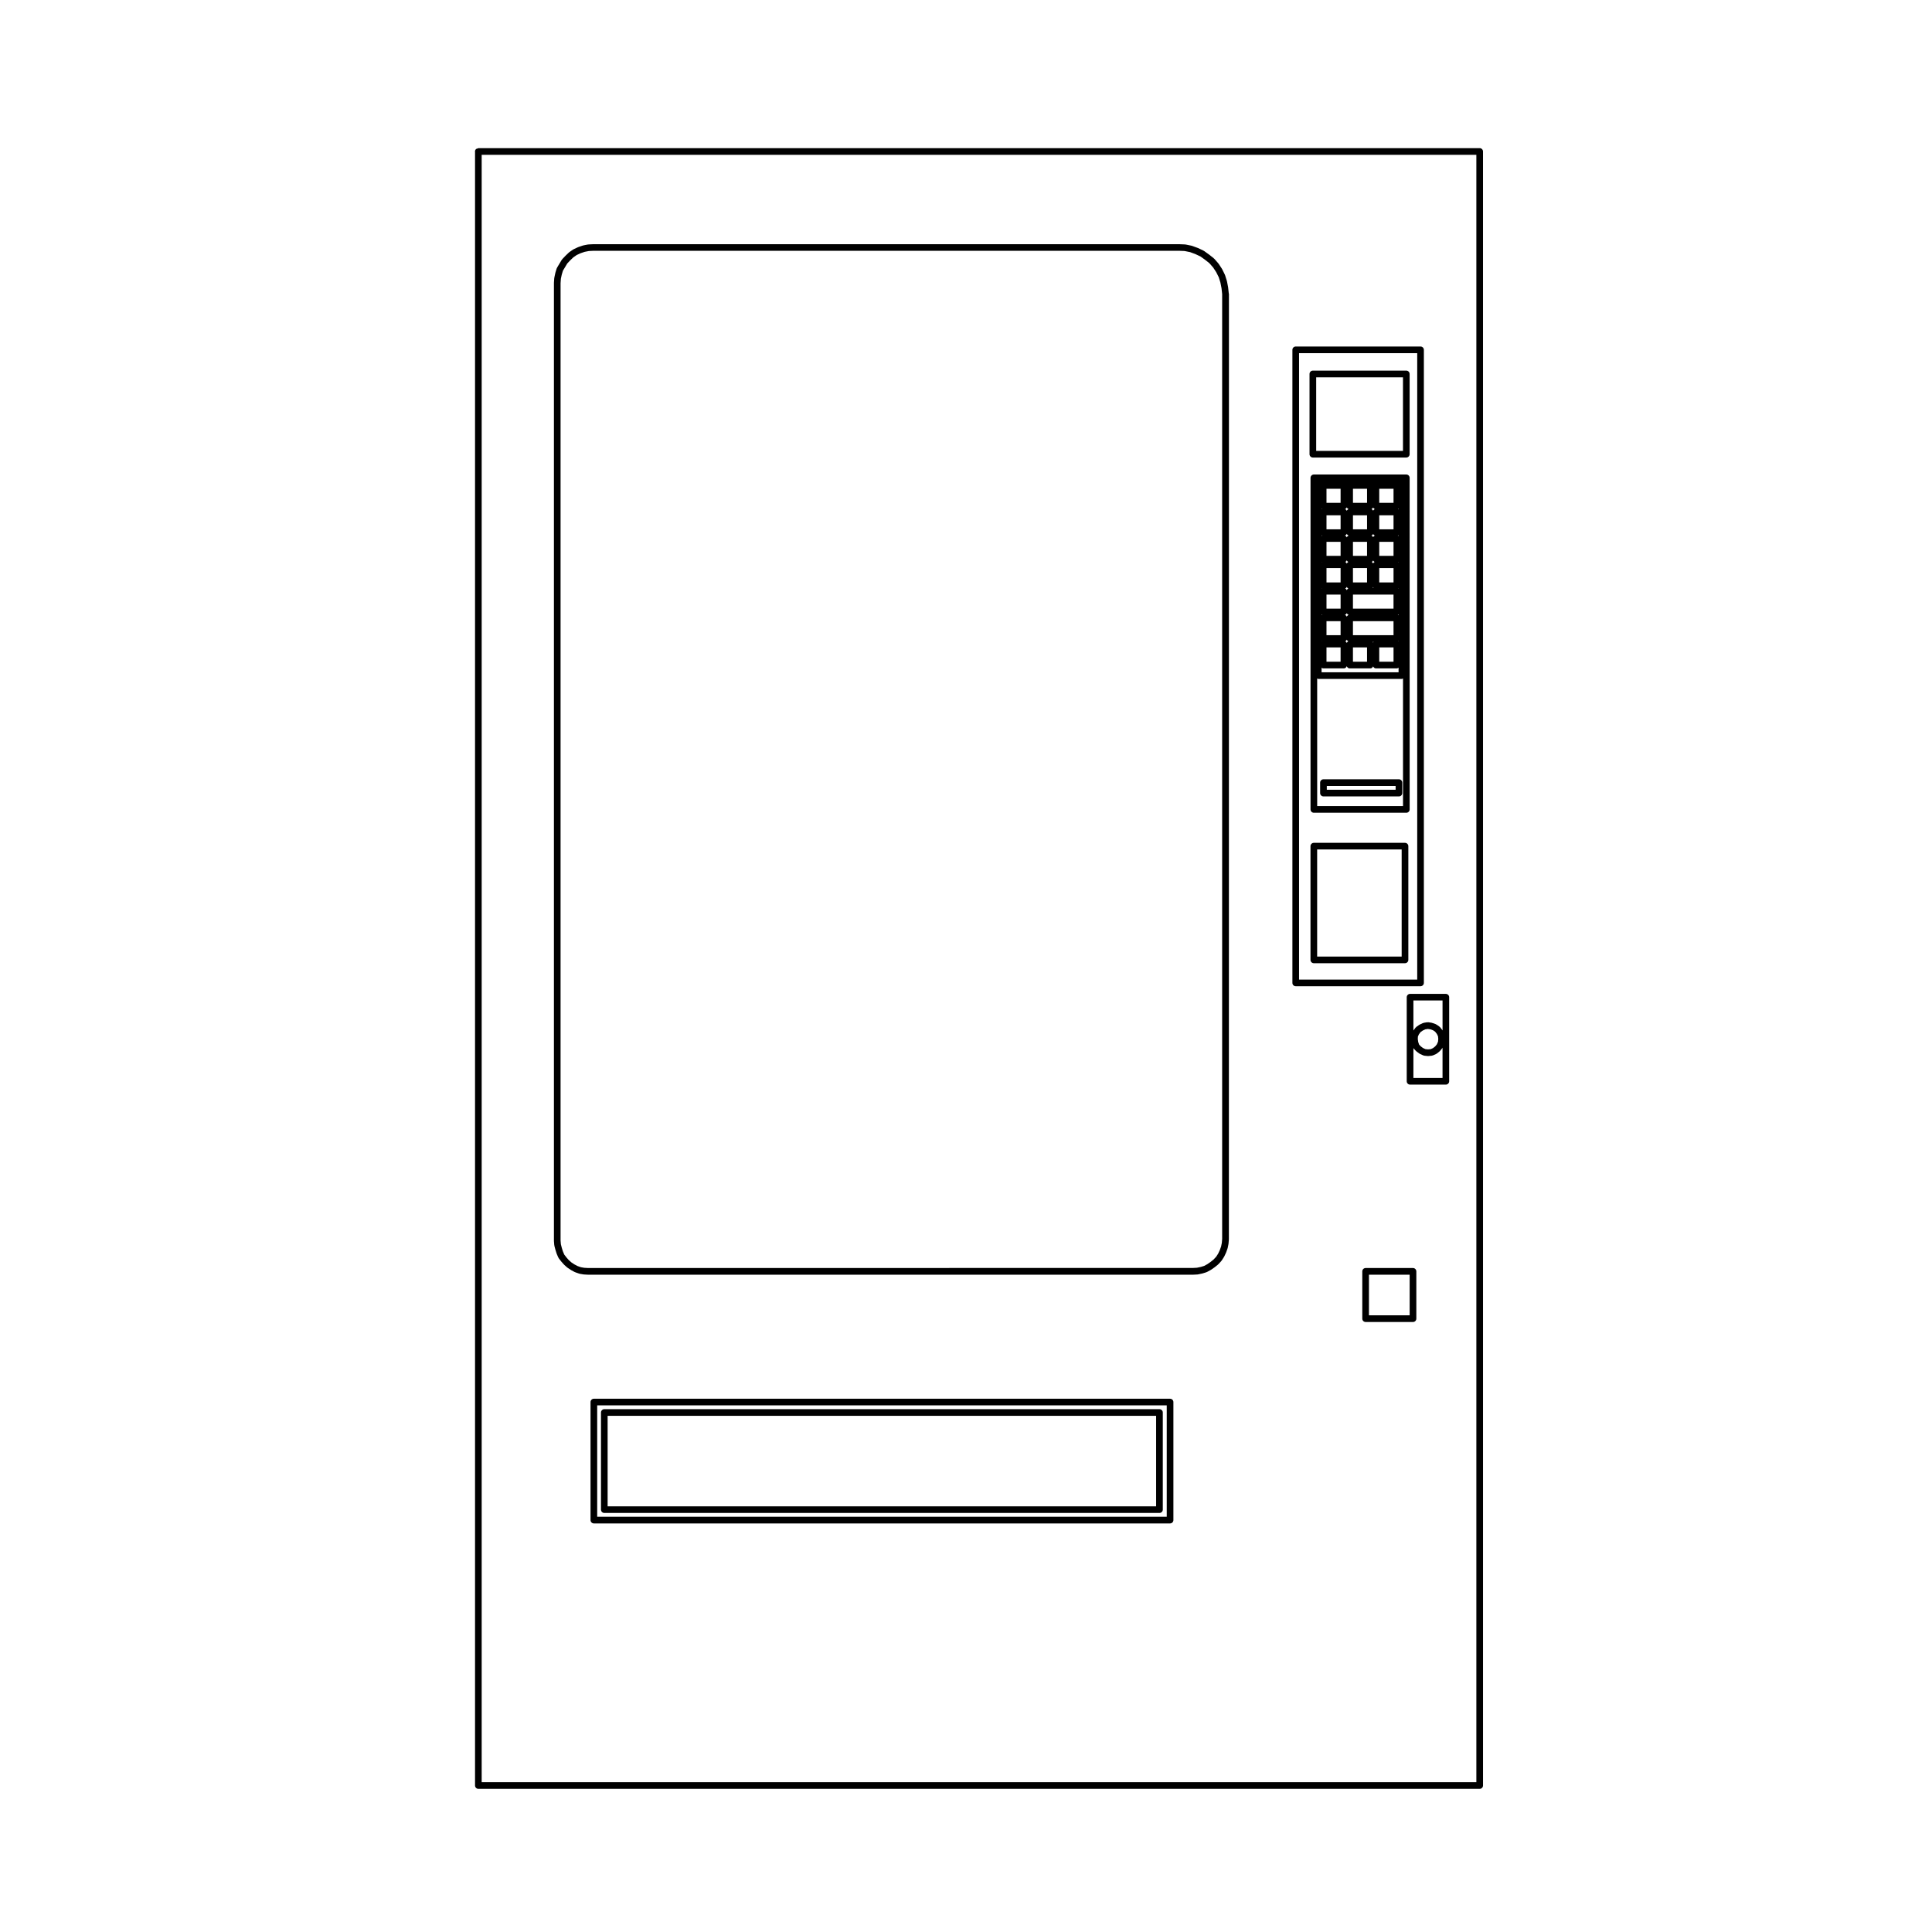 <?xml version="1.0" encoding="UTF-8"?>
<!-- Uploaded to: ICON Repo, www.iconrepo.com, Generator: ICON Repo Mixer Tools -->
<svg fill="#000000" width="800px" height="800px" version="1.1" viewBox="144 144 512 512" xmlns="http://www.w3.org/2000/svg">
 <g>
  <path d="m516.34 367.36h-24.164c-0.488 0-0.883 0.395-0.883 0.883v30.133c0 0.488 0.395 0.883 0.883 0.883h24.164c0.488 0 0.883-0.395 0.883-0.883v-30.133c0-0.492-0.398-0.883-0.883-0.883zm-0.883 1.762v28.375h-22.398v-28.375z"/>
  <path d="m516.69 269.75h-24.504c-0.488 0-0.883 0.395-0.883 0.883v87.871c0 0.488 0.395 0.883 0.883 0.883h24.504c0.488 0 0.883-0.395 0.883-0.883l-0.004-87.875c0-0.48-0.391-0.879-0.879-0.879zm-22.457 52.41v-1.203c0.133 0.074 0.258 0.172 0.418 0.172h5.5c0.367 0 0.629-0.262 0.754-0.586 0.125 0.324 0.387 0.586 0.754 0.586h5.496c0.348 0 0.594-0.23 0.734-0.527 0.141 0.297 0.387 0.527 0.734 0.527h5.547c0.18 0 0.324-0.102 0.465-0.191v1.223zm15.281-2.793v-3.805h3.785v3.805zm-6.969 0v-3.805h3.734v3.805zm-7.012 0v-3.805h3.738v3.805zm-1.301-40.516c0.047 0.023 0.098 0.039 0.141 0.059-0.051 0.02-0.102 0.035-0.141 0.059zm6.676 35.535c-0.086-0.207-0.211-0.344-0.406-0.438 0.195-0.098 0.324-0.23 0.406-0.438 0.086 0.207 0.211 0.344 0.406 0.438-0.195 0.094-0.32 0.234-0.406 0.438zm-5.375-2.051v-3.719h3.738v3.719zm12.363-33.84c0.105 0.207 0.25 0.336 0.465 0.418-0.211 0.082-0.359 0.211-0.465 0.418-0.102-0.207-0.246-0.336-0.457-0.418 0.211-0.082 0.355-0.211 0.457-0.418zm-6.988 21.906c-0.086-0.207-0.211-0.344-0.406-0.438 0.195-0.098 0.324-0.23 0.406-0.438 0.086 0.207 0.211 0.344 0.406 0.438-0.195 0.094-0.32 0.234-0.406 0.438zm5.375-19.844v3.719h-3.734v-3.719zm-3.738 17.793v-3.805h3.734v3.805zm0-7.039v-3.719h3.734v3.719zm-1.637-5.856c0.102 0.238 0.266 0.398 0.516 0.484-0.246 0.082-0.414 0.242-0.516 0.48-0.102-0.238-0.266-0.402-0.516-0.48 0.254-0.086 0.422-0.246 0.516-0.484zm0 7.035c0.086 0.207 0.211 0.344 0.406 0.438-0.195 0.098-0.324 0.23-0.406 0.438-0.086-0.207-0.211-0.344-0.406-0.438 0.195-0.098 0.324-0.234 0.406-0.438zm6.988 0.824c-0.086-0.18-0.203-0.297-0.383-0.387 0.18-0.086 0.301-0.207 0.383-0.383 0.09 0.176 0.207 0.297 0.387 0.383-0.18 0.09-0.297 0.207-0.387 0.387zm0-6.953c-0.102-0.215-0.258-0.352-0.488-0.43 0.23-0.074 0.387-0.215 0.488-0.43 0.105 0.211 0.262 0.352 0.492 0.43-0.23 0.078-0.383 0.215-0.492 0.43zm-6.988 21.074c-0.102-0.238-0.266-0.398-0.516-0.48 0.246-0.082 0.414-0.242 0.516-0.484 0.102 0.238 0.266 0.402 0.516 0.484-0.25 0.082-0.414 0.246-0.516 0.48zm6.988-7.859c0.039 0.082 0.047 0.176 0.105 0.238h-0.203c0.059-0.062 0.062-0.156 0.098-0.238zm-6.988-21.133c0.098 0.227 0.25 0.383 0.484 0.469-0.23 0.086-0.387 0.242-0.484 0.469-0.098-0.227-0.25-0.383-0.484-0.469 0.234-0.086 0.395-0.242 0.484-0.469zm-1.637 2.113v3.719h-3.738v-3.719zm0 7.035v3.719h-3.738v-3.719zm0 6.953v3.805h-3.738v-3.805zm0 7.031v3.719h-3.738v-3.719zm3.273 3.719v-3.719h10.75v3.719zm6.969-6.945v-3.805h3.785v3.805zm0-7.039v-3.719h3.785v3.719zm0-7.035v-3.719h3.785v3.719zm-3.231-7.012h-3.734v-3.738h3.734zm-3.738 35.07v-3.719h10.75l0.004 3.719zm10.754-35.07h-3.785v-3.738h3.785zm-14.027 0h-3.738v-3.738h3.738zm-5.039 8.602c0.055 0.035 0.109 0.055 0.172 0.074-0.059 0.016-0.117 0.039-0.172 0.07zm0 7.031c0.02 0.016 0.047 0.02 0.07 0.031-0.023 0.012-0.051 0.016-0.07 0.031zm0 7.039c0.02 0.016 0.047 0.02 0.07 0.031-0.023 0.012-0.051 0.016-0.07 0.031zm0 6.953c0.055 0.031 0.109 0.051 0.172 0.07-0.059 0.016-0.117 0.035-0.172 0.07zm0 7.031c0.02 0.012 0.047 0.016 0.07 0.023-0.023 0.012-0.051 0.016-0.07 0.023zm13.664 0.414c-0.035-0.082-0.039-0.176-0.102-0.242h0.203c-0.055 0.066-0.062 0.16-0.102 0.242zm6.746-0.336c-0.035-0.023-0.074-0.031-0.109-0.047 0.039-0.016 0.082-0.02 0.109-0.047zm0-6.953c-0.066-0.047-0.137-0.066-0.215-0.09 0.082-0.023 0.152-0.047 0.215-0.09zm0-7.035c-0.035-0.02-0.074-0.023-0.109-0.047 0.039-0.016 0.082-0.023 0.109-0.047zm0-7.039c-0.035-0.02-0.074-0.031-0.109-0.047 0.039-0.016 0.082-0.023 0.109-0.047zm0-6.945c-0.066-0.047-0.137-0.066-0.215-0.09 0.082-0.023 0.152-0.047 0.215-0.09zm0-7.039c-0.059-0.039-0.121-0.055-0.188-0.082 0.066-0.023 0.125-0.039 0.188-0.082zm-21.578 44.812c0.102 0.039 0.176 0.121 0.293 0.121h22.168c0.109 0 0.188-0.082 0.289-0.117v33.816h-22.746z"/>
  <path d="m527.16 407.39h-9.48c-0.488 0-0.883 0.395-0.883 0.883v22.277c0 0.488 0.395 0.883 0.883 0.883h9.48c0.488 0 0.883-0.395 0.883-0.883v-22.277c0-0.492-0.395-0.883-0.883-0.883zm-4.07 9.398 0.684 0.242 0.555 0.383 0.473 0.609 0.289 0.621 0.066 0.691-0.066 0.715-0.293 0.695-0.418 0.516-0.59 0.488-0.621 0.281-0.727 0.066-0.684-0.066-0.645-0.293-0.594-0.438-0.457-0.492-0.227-0.695-0.105-0.727 0.031-0.695 0.277-0.605 0.434-0.578 0.586-0.406 0.656-0.312 0.691-0.105zm-4.527 4.91c0.012 0.012 0.016 0.023 0.023 0.035 0.031 0.039 0.016 0.098 0.051 0.133l0.648 0.691c0.02 0.023 0.055 0.016 0.082 0.035 0.02 0.023 0.02 0.059 0.047 0.074l0.734 0.539c0.035 0.023 0.074 0.02 0.105 0.039 0.023 0.012 0.023 0.047 0.055 0.059l0.867 0.383c0.074 0.039 0.152 0.039 0.227 0.051 0.02 0.004 0.031 0.023 0.051 0.031l0.91 0.09h0.086 0.086l0.945-0.09c0.02-0.004 0.031-0.023 0.051-0.031 0.074-0.012 0.152-0.016 0.227-0.051l0.867-0.383c0.035-0.02 0.039-0.059 0.074-0.082 0.039-0.023 0.09-0.016 0.125-0.051l0.734-0.598c0.031-0.031 0.023-0.07 0.051-0.098 0.02-0.023 0.055-0.016 0.074-0.035l0.559-0.699c0.023-0.023 0.012-0.059 0.031-0.09 0-0.012 0.004-0.012 0.012-0.016v8.027h-7.719l0.004-7.965zm7.719-4.59c-0.016-0.031-0.004-0.07-0.023-0.098l-0.605-0.781c-0.031-0.039-0.09-0.035-0.121-0.07-0.035-0.031-0.035-0.086-0.074-0.105l-0.777-0.539c-0.039-0.031-0.086-0.012-0.117-0.031-0.039-0.02-0.051-0.07-0.098-0.082l-0.867-0.309c-0.023-0.012-0.051 0.012-0.082 0.004-0.023-0.004-0.035-0.035-0.066-0.047l-0.91-0.145c-0.051-0.012-0.098 0.031-0.141 0.031-0.047 0-0.09-0.047-0.141-0.035l-0.953 0.152c-0.047 0.012-0.07 0.055-0.105 0.07-0.047 0.012-0.09-0.016-0.133 0.004l-0.82 0.387c-0.023 0.012-0.031 0.047-0.055 0.059-0.02 0.012-0.051 0-0.07 0.016l-0.777 0.539c-0.047 0.031-0.047 0.086-0.082 0.121-0.039 0.035-0.098 0.031-0.125 0.074l-0.562 0.754c-0.012 0.016 0 0.023-0.012 0.039v-7.984h7.719l0.004 7.977z"/>
  <path d="m469.64 221.78-0.176-1.621c0-0.012-0.016-0.02-0.02-0.031 0-0.016 0.016-0.023 0.012-0.039l-0.301-1.559c-0.004-0.016-0.023-0.023-0.031-0.047-0.004-0.016 0.012-0.031 0.004-0.047l-0.48-1.535c-0.012-0.023-0.039-0.035-0.051-0.055-0.012-0.023 0.004-0.055-0.004-0.082l-0.734-1.473c-0.012-0.016-0.031-0.016-0.039-0.035-0.012-0.016 0-0.035-0.012-0.051l-0.867-1.32c-0.016-0.02-0.039-0.016-0.055-0.035-0.016-0.016-0.004-0.047-0.02-0.059l-1.082-1.234c-0.02-0.02-0.055-0.016-0.082-0.035-0.02-0.02-0.016-0.055-0.039-0.074l-1.254-0.996c-0.004-0.004-0.016 0-0.023-0.004-0.004-0.004-0.004-0.012-0.012-0.016l-1.301-0.934c-0.023-0.016-0.055 0-0.082-0.016-0.031-0.016-0.031-0.051-0.059-0.066l-1.473-0.695c-0.016-0.004-0.023 0.004-0.039 0s-0.016-0.02-0.031-0.023l-1.473-0.539c-0.023-0.004-0.047 0.012-0.07 0-0.023-0.012-0.035-0.035-0.059-0.039l-1.602-0.324c-0.023-0.004-0.051 0.016-0.074 0.016s-0.039-0.031-0.07-0.031l-1.562-0.066h-0.035l-155.23 0.004c-0.012 0-0.012 0.012-0.02 0.012-0.012 0-0.016-0.012-0.023-0.012l-1.258 0.066c-0.023 0-0.039 0.023-0.059 0.031-0.023 0-0.047-0.02-0.07-0.016l-1.211 0.238c-0.02 0.004-0.031 0.023-0.051 0.035-0.02 0.004-0.039-0.012-0.059-0.004l-1.168 0.395c-0.02 0.004-0.023 0.031-0.039 0.035s-0.035-0.004-0.051 0l-1.164 0.539c-0.023 0.012-0.031 0.039-0.055 0.055-0.023 0.016-0.055 0-0.082 0.016l-0.996 0.691c-0.02 0.016-0.02 0.047-0.039 0.059-0.02 0.016-0.051 0.004-0.07 0.023l-0.906 0.867c-0.004 0.004-0.004 0.016-0.012 0.02-0.004 0.004-0.016 0.004-0.02 0.012l-0.867 0.91c-0.023 0.023-0.016 0.066-0.035 0.098-0.023 0.023-0.066 0.023-0.086 0.059l-0.609 1.02-0.648 1.082c-0.02 0.035 0 0.074-0.016 0.109-0.02 0.035-0.066 0.051-0.074 0.086l-0.344 1.137c-0.004 0.016 0.012 0.031 0.004 0.047-0.004 0.012-0.02 0.016-0.02 0.023l-0.262 1.234c-0.004 0.02 0.016 0.039 0.012 0.059 0 0.023-0.031 0.039-0.031 0.066l-0.086 1.234c0 0.012 0.012 0.02 0.012 0.031 0 0.012-0.012 0.016-0.012 0.023v253.8c0 0.012 0.012 0.016 0.016 0.031 0 0.012-0.016 0.02-0.016 0.039l0.086 1.082c0 0.031 0.031 0.047 0.035 0.07 0.004 0.031-0.016 0.051-0.012 0.082l0.262 1.02c0.004 0.012 0.016 0.016 0.016 0.023 0.004 0.004 0 0.012 0 0.016l0.309 0.996c0.004 0.016 0.023 0.02 0.031 0.039 0.004 0.016-0.004 0.031 0 0.051l0.434 1.012c0.02 0.047 0.066 0.07 0.09 0.105 0.02 0.023 0.004 0.059 0.023 0.086l0.648 0.84c0.004 0.012 0.02 0.012 0.031 0.02 0.004 0.004 0 0.02 0.012 0.031l0.691 0.777c0.016 0.016 0.035 0.012 0.051 0.02 0.016 0.02 0.012 0.039 0.023 0.059l0.781 0.691c0.02 0.02 0.047 0.012 0.066 0.031 0.02 0.012 0.016 0.035 0.035 0.051l0.91 0.598c0.016 0.012 0.035 0.012 0.047 0.02 0.016 0.004 0.016 0.02 0.031 0.031l0.906 0.48c0.031 0.016 0.059 0.012 0.09 0.023 0.016 0.004 0.02 0.02 0.035 0.031l1.043 0.363c0.035 0.016 0.074 0.012 0.109 0.02 0.012 0 0.016 0.016 0.023 0.02l0.992 0.172c0.031 0.004 0.059 0.004 0.09 0.004 0 0 0.004 0.012 0.012 0.012l1.082 0.059h0.055 160.37 0.051l1.129-0.059c0.004 0 0.004-0.012 0.012-0.012 0.047 0 0.086 0 0.121-0.012l1.129-0.238 0.016-0.016c0.02-0.004 0.039-0.004 0.059-0.004l0.992-0.309c0.02-0.012 0.031-0.031 0.051-0.039 0.035-0.016 0.082-0.012 0.109-0.031l0.996-0.539c0.016-0.012 0.016-0.023 0.023-0.031 0.02-0.012 0.039-0.012 0.059-0.02l0.906-0.629c0.012-0.004 0.012-0.02 0.016-0.023 0.012-0.004 0.023-0.004 0.035-0.012l0.867-0.695c0.02-0.016 0.016-0.047 0.035-0.066 0.016-0.016 0.047-0.004 0.059-0.023l0.781-0.848c0.023-0.02 0.016-0.059 0.035-0.086 0.016-0.02 0.047-0.016 0.059-0.035l0.605-0.938c0.016-0.02 0-0.051 0.016-0.074 0.012-0.02 0.035-0.016 0.047-0.031l0.48-1.02c0.004-0.012-0.004-0.02 0-0.031 0.012-0.02 0.031-0.031 0.035-0.047l0.387-1.082c0.012-0.023-0.012-0.047-0.004-0.066 0.012-0.023 0.035-0.035 0.039-0.059l0.215-1.082c0.004-0.02-0.016-0.035-0.012-0.055 0.004-0.02 0.023-0.031 0.023-0.051l0.09-1.082c0-0.016-0.016-0.023-0.016-0.039s0.016-0.02 0.016-0.035l0.016-250.51c0-0.02-0.02-0.031-0.02-0.047 0-0.016-0.02-0.035-0.02-0.055zm-169.77 258.26-1.039-0.059-0.875-0.152-0.898-0.312-0.84-0.441-0.789-0.523-0.715-0.637-0.605-0.684-0.578-0.754-0.379-0.906-0.273-0.883v-0.004l-0.242-0.945-0.082-1.004v-253.68l0.082-1.188 0.23-1.082 0.312-1.047 0.59-0.984 0.562-0.941 0.777-0.82 0.836-0.801 0.891-0.613 1.031-0.48 1.078-0.363 1.109-0.215 1.184-0.059 155.19-0.004 1.484 0.059 1.473 0.297 1.375 0.508 1.367 0.641 1.195 0.855 1.184 0.941 0.996 1.137 0.801 1.223 0.684 1.359 0.434 1.41 0.293 1.496 0.168 1.531v250.41l-0.086 1.039-0.191 0.957-0.363 1.012-0.422 0.898-0.523 0.816-0.684 0.734-0.797 0.641-0.855 0.594-0.855 0.465-0.871 0.266-1.031 0.215-1.059 0.059z"/>
  <path d="m521.34 404.48v-167.77c0-0.488-0.395-0.883-0.883-0.883h-33.074c-0.488 0-0.883 0.395-0.883 0.883v167.77c0 0.488 0.395 0.883 0.883 0.883h33.074c0.488-0.004 0.883-0.398 0.883-0.883zm-1.762-0.879h-31.316v-166.01h31.316z"/>
  <path d="m454.08 514.68h-152.7c-0.488 0-0.883 0.395-0.883 0.887v31.281c0 0.484 0.395 0.875 0.883 0.875h152.7c0.488 0 0.883-0.395 0.883-0.875v-31.281c0-0.492-0.395-0.887-0.883-0.887zm-0.879 1.758v29.52h-150.94v-29.52z"/>
  <path d="m514.73 350.52h-20c-0.488 0-0.883 0.395-0.883 0.883v2.769c0 0.488 0.395 0.883 0.883 0.883h20c0.488 0 0.883-0.395 0.883-0.883v-2.769c0-0.488-0.391-0.883-0.883-0.883zm-0.875 1.762v1.008h-18.238v-1.008z"/>
  <path d="m536.13 183.27h-265.36c-0.105 0-0.172 0.074-0.262 0.105-0.137 0.039-0.285 0.051-0.387 0.141-0.152 0.203-0.25 0.402-0.25 0.656 0 0.016 0.02 0.031 0.02 0.047v432.96c0 0.488 0.395 0.883 0.883 0.883h265.36c0.488 0 0.883-0.395 0.883-0.883l-0.004-433.04c-0.004-0.48-0.395-0.879-0.879-0.879zm-264.48 433.03v-431.27h263.6v431.27z"/>
  <path d="m491.92 265.25h24.762c0.488 0 0.883-0.395 0.883-0.883v-21.262c0-0.488-0.395-0.883-0.883-0.883h-24.762c-0.488 0-0.883 0.395-0.883 0.883v21.262c0.004 0.492 0.395 0.883 0.883 0.883zm0.883-1.758v-19.496h23v19.496z"/>
  <path d="m304.15 544.95h147.12c0.488 0 0.883-0.395 0.883-0.887v-25.734c0-0.488-0.395-0.883-0.883-0.883h-147.12c-0.488 0-0.883 0.395-0.883 0.883v25.734c0 0.492 0.395 0.887 0.883 0.887zm0.875-1.758v-23.98h145.36v23.98z"/>
  <path d="m518.46 480.04h-12.555c-0.488 0-0.883 0.395-0.883 0.887v12.531c0 0.488 0.395 0.883 0.883 0.883h12.555c0.488 0 0.883-0.395 0.883-0.883v-12.531c-0.008-0.492-0.398-0.887-0.883-0.887zm-2.039 12.535h-9.637v-10.77h10.789v10.77z"/>
 </g>
</svg>